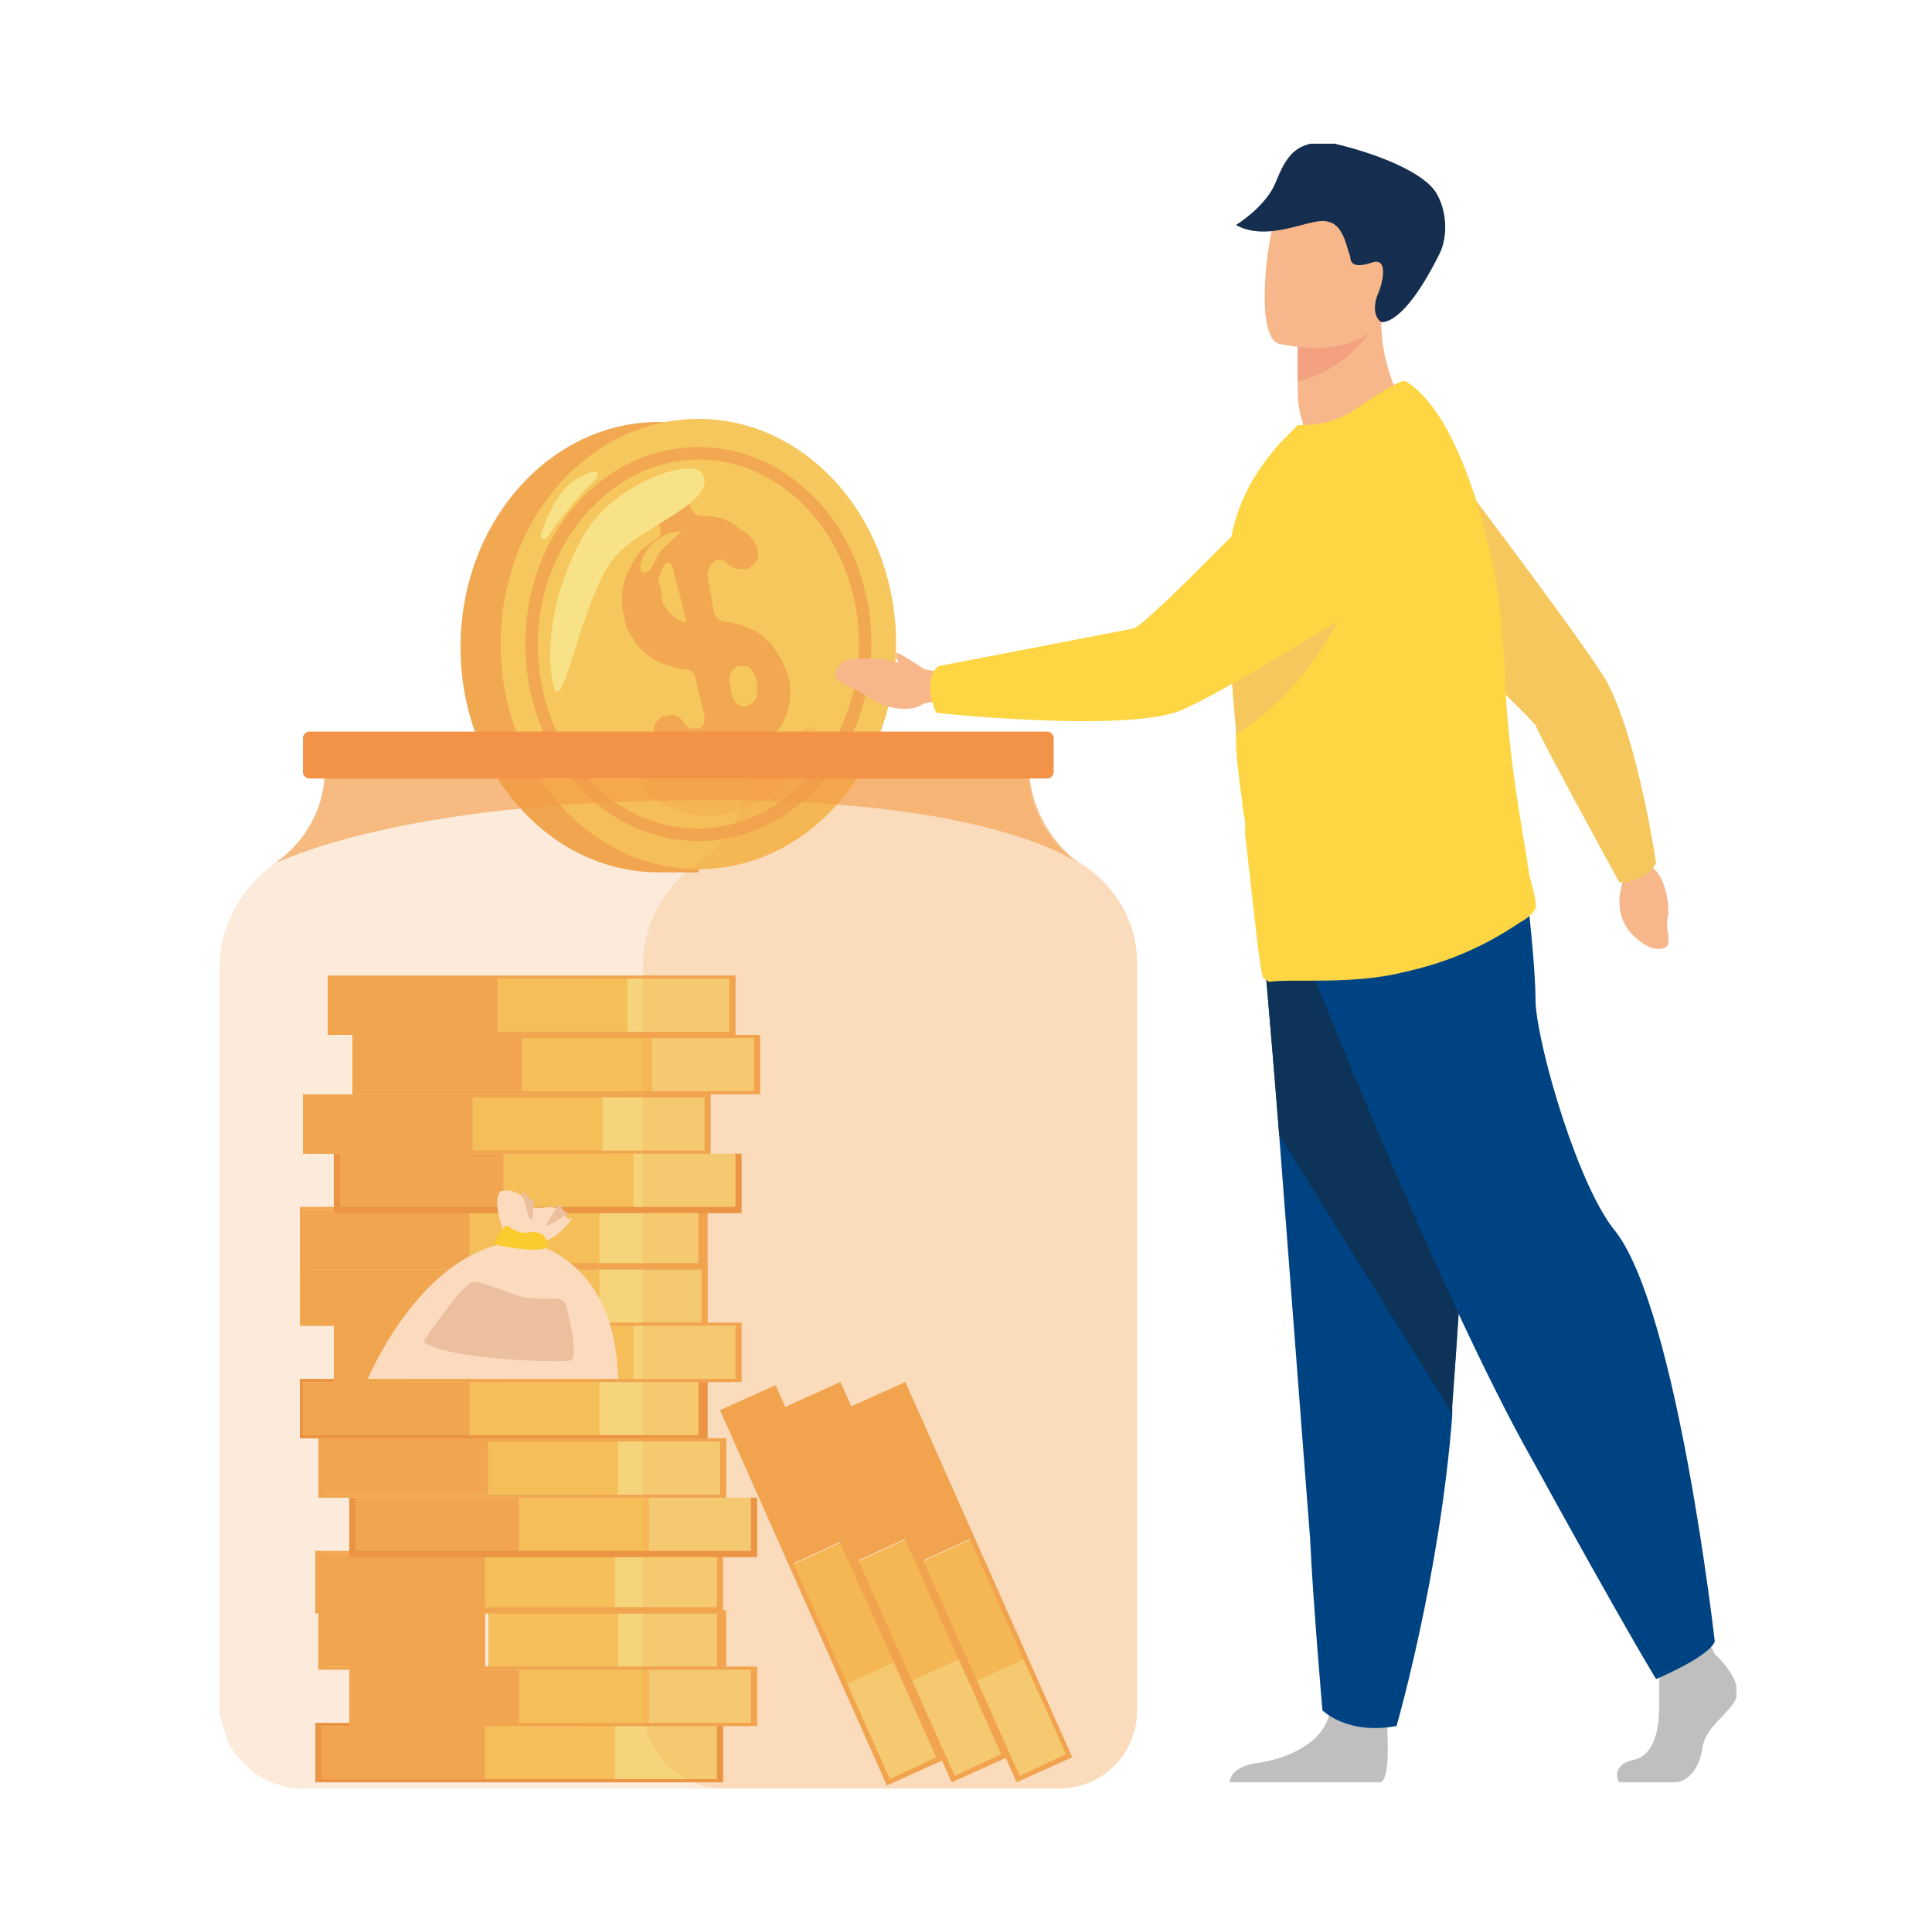 <svg width="121" height="120" fill="none" xmlns="http://www.w3.org/2000/svg"><g clip-path="url(#clip0_1884_3200)"><path d="M30.39 108.084H19.94v3.525H30.39v-3.525Z" fill="#F1A851"/><path d="M45.094 108.084h-8.513v3.525h8.513v-3.525Z" fill="#F8E288"/><path d="M38.516 108.084H30.39v3.525h8.126v-3.525Z" fill="#F6C75C"/><path d="M45.288 111.609h-25.54v-3.721h25.54v3.721Zm-25.153-.196h24.766v-3.329H20.135v3.329Z" fill="#E99244"/><path d="M32.517 104.559H22.07v3.525h10.448v-3.525Z" fill="#F1A851"/><path d="M47.416 104.559h-8.514v3.525h8.514v-3.525Z" fill="#F8E288"/><path d="M40.644 104.559h-8.126v3.525h8.126v-3.525Z" fill="#F6C75C"/><path d="M47.416 108.084h-25.54v-3.721h25.54v3.721Zm-25.153-.196h24.766v-3.329H22.263v3.329ZM30.39 100.838H19.94v3.525H30.39v-3.525Z" fill="#F1A851"/><path d="M45.288 100.838h-8.514v3.525h8.514v-3.525Z" fill="#F8E288"/><path d="M38.71 100.838h-8.127v3.525h8.126v-3.525Z" fill="#F6C75C"/><path d="M45.288 104.559H19.94v-3.721h25.54v3.721h-.193Zm-25.153-.196H44.9v-3.329H20.135v3.329Z" fill="#F1A851"/><path d="M30.39 97.314H19.94v3.525H30.39v-3.525Z" fill="#F1A851"/><path d="M45.094 97.314h-8.513v3.525h8.513v-3.525Z" fill="#F8E288"/><path d="M38.516 97.314H30.39v3.525h8.126v-3.525Z" fill="#F6C75C"/><path d="M45.288 101.035h-25.54v-3.917h25.54v3.917Zm-25.153-.392h24.766v-3.329H20.135v3.329Z" fill="#F1A851"/><path d="M32.517 93.79H22.07v3.524h10.448v-3.525Z" fill="#F1A851"/><path d="M47.416 93.79h-8.514v3.524h8.514v-3.525Z" fill="#F8E288"/><path d="M40.644 93.79h-8.126v3.524h8.126v-3.525Z" fill="#F6C75C"/><path d="M47.416 97.51h-25.54v-3.72h25.54v3.72Zm-25.153-.392h24.766v-3.329H22.263v3.329Z" fill="#E99244"/><path d="M30.583 90.068H20.135v3.525h10.448v-3.525Z" fill="#F1A851"/><path d="M45.481 90.068h-8.513v3.525h8.513v-3.525Z" fill="#F8E288"/><path d="M38.71 90.068h-8.127v3.525h8.126v-3.525Z" fill="#F6C75C"/><path d="M45.481 93.789h-25.54v-3.72h25.54v3.72Zm-25.153-.196h24.766v-3.329H20.328v3.33ZM29.422 86.544H18.974v3.525h10.448v-3.525Z" fill="#F1A851"/><path d="M44.127 86.544h-8.514v3.525h8.514v-3.525Z" fill="#F8E288"/><path d="M37.548 86.544h-8.126v3.525h8.126v-3.525Z" fill="#F6C75C"/><path d="M44.32 90.069H18.78v-3.72h25.54v3.72Zm-25.346-.196h24.765v-3.329H18.974v3.329Z" fill="#E99244"/><path d="M31.55 83.019H21.102v3.525H31.55v-3.525Z" fill="#F1A851"/><path d="M46.254 83.019h-8.513v3.525h8.513v-3.525Z" fill="#F8E288"/><path d="M39.676 83.019H31.55v3.525h8.126v-3.525Z" fill="#F6C75C"/><path d="M46.448 86.544h-25.54v-3.72h25.54v3.72Zm-25.153-.196h24.766v-3.329H21.295v3.329Z" fill="#F1A851"/><path d="M29.422 79.494H18.974v3.525h10.448v-3.525Z" fill="#F1A851"/><path d="M44.32 79.494h-8.513v3.525h8.513v-3.525Z" fill="#F8E288"/><path d="M37.548 79.494h-8.126v3.525h8.126v-3.525Z" fill="#F6C75C"/><path d="M44.32 83.019H18.78v-3.72h25.54v3.72Zm-25.153-.196h24.766v-3.329H19.167v3.33ZM29.422 75.774H18.974v3.525h10.448v-3.525Z" fill="#F1A851"/><path d="M44.127 75.774h-8.514v3.525h8.514v-3.525Z" fill="#F8E288"/><path d="M37.548 75.774h-8.126v3.525h8.126v-3.525Z" fill="#F6C75C"/><path d="M44.32 79.495H18.78v-3.917h25.54v3.916Zm-25.346-.392h24.765v-3.33H18.974v3.33Z" fill="#F1A851"/><path d="M31.55 72.249H21.102v3.525H31.55v-3.525Z" fill="#F1A851"/><path d="M46.254 72.249h-8.513v3.525h8.513v-3.525Z" fill="#F8E288"/><path d="M39.676 72.249H31.55v3.525h8.126v-3.525Z" fill="#F6C75C"/><path d="M46.448 75.97h-25.54v-3.721h25.54v3.72Zm-25.153-.392h24.766v-3.329H21.295v3.329Z" fill="#E99244"/><path d="M29.615 68.724H19.167v3.525h10.448v-3.525Z" fill="#F1A851"/><path d="M44.32 68.724h-8.513v3.525h8.513v-3.525Z" fill="#F8E288"/><path d="M37.742 68.724h-8.127v3.525h8.127v-3.525Z" fill="#F6C75C"/><path d="M44.513 72.249h-25.54v-3.72h25.54v3.72Zm-25.152-.196h24.765v-3.329H19.361v3.329ZM32.71 64.808H22.264v3.525H32.71v-3.525Z" fill="#F1A851"/><path d="M47.416 64.808h-8.514v3.525h8.514v-3.525Z" fill="#F8E288"/><path d="M40.837 64.808h-8.126v3.525h8.126v-3.525Z" fill="#F6C75C"/><path d="M47.61 68.529H22.07v-3.72h25.54v3.72Zm-25.154-.196h24.766v-3.33H22.456v3.33ZM31.163 61.283H20.715v3.525h10.448v-3.525Z" fill="#F1A851"/><path d="M46.061 61.283h-8.513v3.525h8.513v-3.525Z" fill="#F8E288"/><path d="M39.29 61.283h-8.127v3.525h8.126v-3.525Z" fill="#F6C75C"/><path d="M46.061 64.808h-25.54v-3.72h25.54v3.72Zm-25.153-.196h24.766v-3.329H20.908v3.33ZM48.363 86.9l-3.175 1.45 4.296 9.639 3.174-1.449-4.295-9.64Z" fill="#F1A851"/><path d="m55.41 102.41-3.175 1.449 3.5 7.854 3.175-1.449-3.5-7.854Z" fill="#F8E288"/><path d="m52.714 96.57-3.175 1.449 3.34 7.497 3.176-1.449-3.341-7.497Z" fill="#F6C75C"/><path d="M55.542 111.804 45.094 88.306l3.482-1.566 10.449 23.498-3.483 1.566ZM45.48 88.502l10.254 22.911 2.903-1.371-10.255-22.91-2.902 1.37ZM52.453 86.7l-3.175 1.449 4.296 9.64 3.174-1.45-4.295-9.64Z" fill="#F1A851"/><path d="m59.42 102.031-3.174 1.449 3.5 7.854 3.175-1.449-3.5-7.854Z" fill="#F8E288"/><path d="m56.804 96.37-3.175 1.448 3.34 7.498 3.175-1.449-3.34-7.498Z" fill="#F6C75C"/><path d="M59.605 111.609 49.157 88.111l3.483-1.567 10.448 23.498-3.483 1.567Zm-10.06-23.303 10.254 22.911 2.902-1.371-10.255-22.91-2.902 1.37Z" fill="#F1A851"/><path d="m56.517 86.7-3.175 1.449 4.295 9.64 3.175-1.45-4.295-9.64Z" fill="#F1A851"/><path d="m63.484 102.031-3.174 1.449 3.5 7.854 3.174-1.449-3.5-7.854Z" fill="#F8E288"/><path d="m60.867 96.37-3.175 1.448 3.341 7.498 3.175-1.449-3.34-7.498Z" fill="#F6C75C"/><path d="M63.669 111.609 53.22 88.111l3.482-1.567 10.448 23.498-3.482 1.567ZM53.608 88.306l10.254 22.911 2.902-1.371-10.254-22.91-2.902 1.37ZM49.544 40.33c0-4.895-2.321-9.398-5.804-11.748v-2.154h-2.515c-6.772 0-12.383 6.266-12.383 14.099 0 7.832 5.61 14.099 12.383 14.099h2.515v-2.154c3.483-2.742 5.804-7.05 5.804-12.141Z" fill="#F1A851"/><path d="M43.74 54.43c6.84 0 12.383-6.313 12.383-14.1 0-7.786-5.544-14.098-12.383-14.098-6.839 0-12.383 6.312-12.383 14.099 0 7.786 5.544 14.099 12.383 14.099Z" fill="#F6C75C"/><path d="M42.192 31.127c.387 0 .58 0 .967.392.194.587.387.783.774.783.968 0 1.742.196 2.322.784.774.391.967.783 1.16 1.175v.195c.194.392 0 .784-.58 1.175h-.193c-.387 0-.774 0-1.16-.391-.194-.196-.388-.196-.581-.196-.387.196-.58.587-.58.979l.386 2.35c.194.391.387.587.968.587 1.16.196 2.321.783 2.902 1.762.387.588.58.98.774 1.567.387 1.37 0 2.937-1.161 4.112-.194.196-.58.588-1.161.98-.194.195-.194.587-.194.978 0 .392-.386.588-.58.784-.387 0-.774 0-.967-.588-.194-.391-.387-.587-1.161-.587-1.161-.196-2.129-.784-2.903-1.567 0-.196-.193-.391-.193-.391-.194-.392 0-.98.58-1.175h.194c.387-.196.774 0 1.16.587.194.196.388.196.581.196h.194c.193 0 .387-.196.387-.587v-.196l-.58-2.35c0-.392-.388-.588-.775-.588-1.16-.195-2.128-.587-2.902-1.566-.387-.588-.774-1.175-.774-1.763-.387-1.37 0-2.545.774-3.72.194-.392.774-.783 1.355-1.175.193-.196.193-.392 0-.979.386-1.175.58-1.37.967-1.567Zm-.774 6.07v.197c.193.783.58 1.175 1.354 1.566h.194v-.196l-.774-2.937c0-.392-.194-.587-.387-.587-.194 0-.387.391-.58 1.174.193.392.193.588.193.784Zm5.224 7.05c.58-.196.774-.391.774-.979v-.587c-.194-.588-.387-.98-.774-.98h-.387c-.387.196-.58.392-.58.98l.193.979c.194.391.387.587.774.587Z" fill="#F1A851"/><path d="M43.74 52.667c-5.998 0-10.835-5.483-10.835-12.336 0-6.854 4.837-12.337 10.835-12.337 5.998 0 10.835 5.483 10.835 12.337 0 6.853-4.837 12.336-10.835 12.336Zm0-23.89c-5.417 0-10.06 5.288-10.06 11.554 0 6.462 4.45 11.553 10.06 11.553 5.418 0 10.061-5.287 10.061-11.553 0-6.267-4.45-11.554-10.06-11.554Z" fill="#F1A851"/><path d="M42.58 33.281s-.968 0-1.742.784c-.58.587-.968 1.566-.58 1.762.58.196.773-.98 1.16-1.37.774-.784 1.355-1.176 1.161-1.176Z" fill="#F6C75C"/><path d="M41.806 29.56s-3.483.98-5.225 3.917c-1.74 2.938-2.515 6.854-1.934 9.4.58 2.35 1.741-5.483 3.87-8.029 1.547-1.762 5.61-3.133 5.61-4.7 0-1.175-1.548-.783-2.322-.587ZM34.259 33.673c-.193.196-.387 0-.387-.196.387-1.174 1.161-2.937 2.322-3.524 1.741-.98 1.354 0 .58.587-.387.392-1.741 1.958-2.515 3.133Z" fill="#F8E288"/><path d="M43.547 48.163s4.063-.783 5.997-1.958c1.742-1.37 1.935-.392.968.98-.774 1.37-1.935 2.936-4.837 3.72-2.902.783-6.192-1.371-5.224-2.154 1.16-.588 3.096-.588 3.096-.588Z" fill="#F6BB55"/><path opacity=".2" d="M71.214 60.304v46.801c0 2.741-2.128 4.895-4.837 4.895H18.781c-.387 0-.774 0-1.161-.196-.774-.195-1.548-.587-2.129-1.174-.387-.392-.774-.784-1.16-1.371-.194-.588-.387-1.175-.581-1.958V60.5c0-2.545 1.354-4.895 3.483-6.462 1.741-1.175 3.095-3.329 3.095-5.678 0-.784-.193-1.371-.387-1.959H64.83c-.193.588-.386 1.371-.386 1.958a6.53 6.53 0 0 0 2.902 5.483c.193 0 .193.196.387.196 2.128 1.371 3.482 3.72 3.482 6.266Z" fill="#F39B47"/><path opacity=".2" d="M71.214 60.304v46.801c0 2.545-1.935 4.699-4.644 4.895H45.287c-2.708 0-5.03-2.35-5.03-5.091V60.5c0-2.545 1.354-5.091 3.483-6.462 1.74-1.175 3.095-3.329 3.095-5.678 0-.784-.193-1.371-.387-1.959H64.83c-.193.588-.387 1.371-.387 1.958 0 1.763.774 3.525 1.935 4.7.387.392.774.783 1.16.98 2.323 1.37 3.677 3.72 3.677 6.265Z" fill="#F39B47"/><path opacity=".6" d="M67.538 54.038c-1.548-.979-7.74-4.112-23.992-3.916-18.574 0-26.12 3.916-26.314 3.916 1.742-1.175 3.096-3.329 3.096-5.678 0-.784-.193-1.371-.387-1.959H64.83c-.193.588-.387 1.371-.387 1.958.194 2.35 1.355 4.308 3.096 5.68Z" fill="#F39B47"/><path d="M65.99 46.206v2.154c0 .195-.194.391-.387.391H19.361c-.194 0-.387-.196-.387-.391v-2.154c0-.196.193-.392.387-.392h46.242c.193 0 .387.196.387.392Z" fill="#F29348"/><path d="M35.807 76.361s-.968 1.37-1.935 1.37c-.968 0-2.322-.587-2.322-.587s-.774-1.958-.194-2.545c0 0 .58-.196 1.161.196.194 0 .194.195.387.391.194.196.387.196.387.392.58.196 1.355-.196 1.742.196l.58.587c.194-.196.194 0 .194 0ZM23.037 86.348s3.483-8.42 9.674-8.616c0 0 5.805.587 5.998 8.616H23.037Z" fill="#FBDABE"/><path d="M30.97 77.928s2.515.587 3.289.196c0 0 .193-.98-.968-.98-.773.196-1.16-.195-1.547-.391-.194 0-.774.783-.774 1.175Z" fill="#FCCC2E"/><path d="M33.291 76.361c-.193.196-.58-1.762-.58-1.762.193 0 .193.195.387.391.193.196.387.196.387.392-.194 0 0 .783-.194.979ZM35.613 75.97s-1.16.783-1.354.783c-.194 0 .774-1.371.774-1.371.193.391.387.587.58.587ZM26.52 83.998s2.515-3.72 3.095-3.72c.774 0 2.322.783 3.29.978 1.16.196 2.128-.195 2.515.392.193.588.774 3.133.387 3.525-.387.196-7.933 0-9.288-1.175Z" fill="#ECBF9F"/><path d="M57.864 41.897c-.58-.391-1.741-1.175-1.741-.979 0 .196 0 .392.193.588-.774-.196-1.354-.392-3.096-.196-.387 0-.58.196-.774.587-.193.196-.193.588.194.784.774.587.58.195 1.741.979 1.161.783 2.709.979 3.483.391l1.16-.196.194-1.958c0 .196-.58.196-1.354 0ZM88.24 25.84s-2.708 3.33-6.19 1.958c0 0-.775-1.762-.775-3.133v-2.741c.194 0 5.224-2.154 5.224-1.958 0 3.72 1.742 5.874 1.742 5.874Z" fill="#F7B78A"/><path d="M85.919 20.553c-.58.98-2.128 2.742-4.644 3.33v-2.35c0 .195 4.837-1.175 4.644-.98Z" fill="#F3A180"/><path d="M80.114 21.532s5.804 1.371 6.578-2.35c.774-3.72 2.129-5.874-1.547-7.049-3.677-.979-4.644.196-5.224 1.371-.58 1.37-1.355 7.637.193 8.028Z" fill="#F7B78A"/><path d="M86.499 20.162s1.354.391 3.676-4.308c.387-.784.58-2.35-.193-3.72-.774-1.372-3.87-2.546-6.385-3.134-2.516-.392-3.096.98-3.676 2.35-.58 1.566-2.516 2.741-2.516 2.741 2.129 1.175 4.837-.587 5.805-.195.967.195 1.16 1.762 1.354 2.153 0 .392.194.784 1.355.392 1.16-.392.58 1.567.386 1.958-.193.392-.387 1.371.194 1.763Z" fill="#152D4E"/><path d="M101.397 111.609h3.483c.774 0 1.548-.784 1.741-2.154.194-1.371 1.741-2.154 2.128-3.133.387-1.175-1.354-2.742-1.354-2.742l-.193-.391-.387-.392-2.709.587s0 .588-.194 1.567v1.958c0 1.567-.387 3.133-1.741 3.329-1.354.392-.774 1.371-.774 1.371ZM77.019 111.608h9.48c.58-.391.387-2.741.387-3.524v-.196s-3.289-2.742-3.676-.588v.196c-.58 1.958-3.096 2.741-4.644 2.937-1.16.196-1.547.784-1.547 1.175Z" fill="#C0BFBF"/><path d="M78.953 57.367s.58 6.266 1.161 13.707c.774 10.183 1.741 22.715 1.935 25.26.193 4.113.774 10.77.774 10.77s1.548 1.567 4.643.979c0 0 2.71-9.399 3.483-19.385v-.588c.774-10.182 1.935-31.526 1.935-31.526l-13.93.783Z" fill="#004383"/><path d="M78.953 57.367s.58 6.266 1.161 13.707l10.835 17.428v-.588c.774-10.182 1.935-31.526 1.935-31.526l-13.93.979Z" fill="#0E3358"/><path d="M81.082 58.15s8.9 22.715 14.898 33.29c5.805 10.573 7.74 13.706 7.74 13.706s3.289-1.37 3.676-2.349c0 0-2.322-20.561-6.192-25.653-2.322-2.74-4.837-11.357-5.03-14.294 0-2.937-.774-8.812-.774-8.812L81.082 58.15Z" fill="#004383"/><path d="M101.591 54.038v1.37s-.968 2.547 1.741 3.917c0 0 1.161.392 1.161-.391 0-.98-.193-.588 0-1.763 0-1.175-.387-2.545-1.161-2.937l-.58-.783-1.161.587Z" fill="#F7B78A"/><path d="M102.558 55.017c-.967.392-1.16.196-1.16.196s-4.837-8.812-5.224-9.79c-.58-.784-10.255-9.988-10.255-9.988l2.515-9.399s11.029 14.49 12.19 16.645c1.934 3.524 3.095 11.357 3.095 11.357s-.387.783-1.161.98Z" fill="#F6C75C"/><path d="M77.019 39.352c0 1.958.193 4.112.386 6.266v.392c0 1.37.194 2.741.388 4.112 0 .587.193.979.193 1.566v.588c.58 5.091.967 9.007 1.16 9.007.194 0 .194.196.388.196 1.354-.196 5.224.196 8.32-.587 2.708-.588 5.03-1.567 7.352-3.133.387-.196 1.16-.784.967-1.175 0-.392-.193-.98-.387-1.763-.387-2.741-1.354-7.245-1.547-12.728 0-.979-.194-1.958-.194-2.937-.194-2.546-.774-4.895-1.354-7.05-1.161-3.916-2.71-7.049-4.644-8.224-.193-.196-1.741.784-2.902 1.567-1.355.979-2.515 1.175-3.87 1.175l-1.16 1.175c-1.355 1.566-2.71 3.524-3.096 6.462v5.091Z" fill="#FED643"/><path d="M77.019 39.352c0 1.958.193 4.112.386 6.266v.391c7.353-4.7 8.514-13.315 8.514-13.315-3.676.196-6.579.979-8.9 2.154v4.504Z" fill="#F6C75C"/><path d="M58.251 43.072c0-1.175.58-1.37.58-1.37s11.222-2.154 12.19-2.35c.967-.392 9.094-8.812 9.094-8.812s3.095-3.525 5.61-2.741c2.129.587 3.096 2.35 3.483 4.112.387 1.958-.58 3.916-2.322 5.091-3.87 2.35-11.415 7.05-13.35 7.637-4.063 1.175-14.898 0-14.898 0s-.387-.783-.387-1.567Z" fill="#FED643"/></g><defs><clipPath id="clip0_1884_3200"><path fill="#fff" transform="translate(13.75 9)" d="M0 0h95v103H0z"/></clipPath></defs></svg>